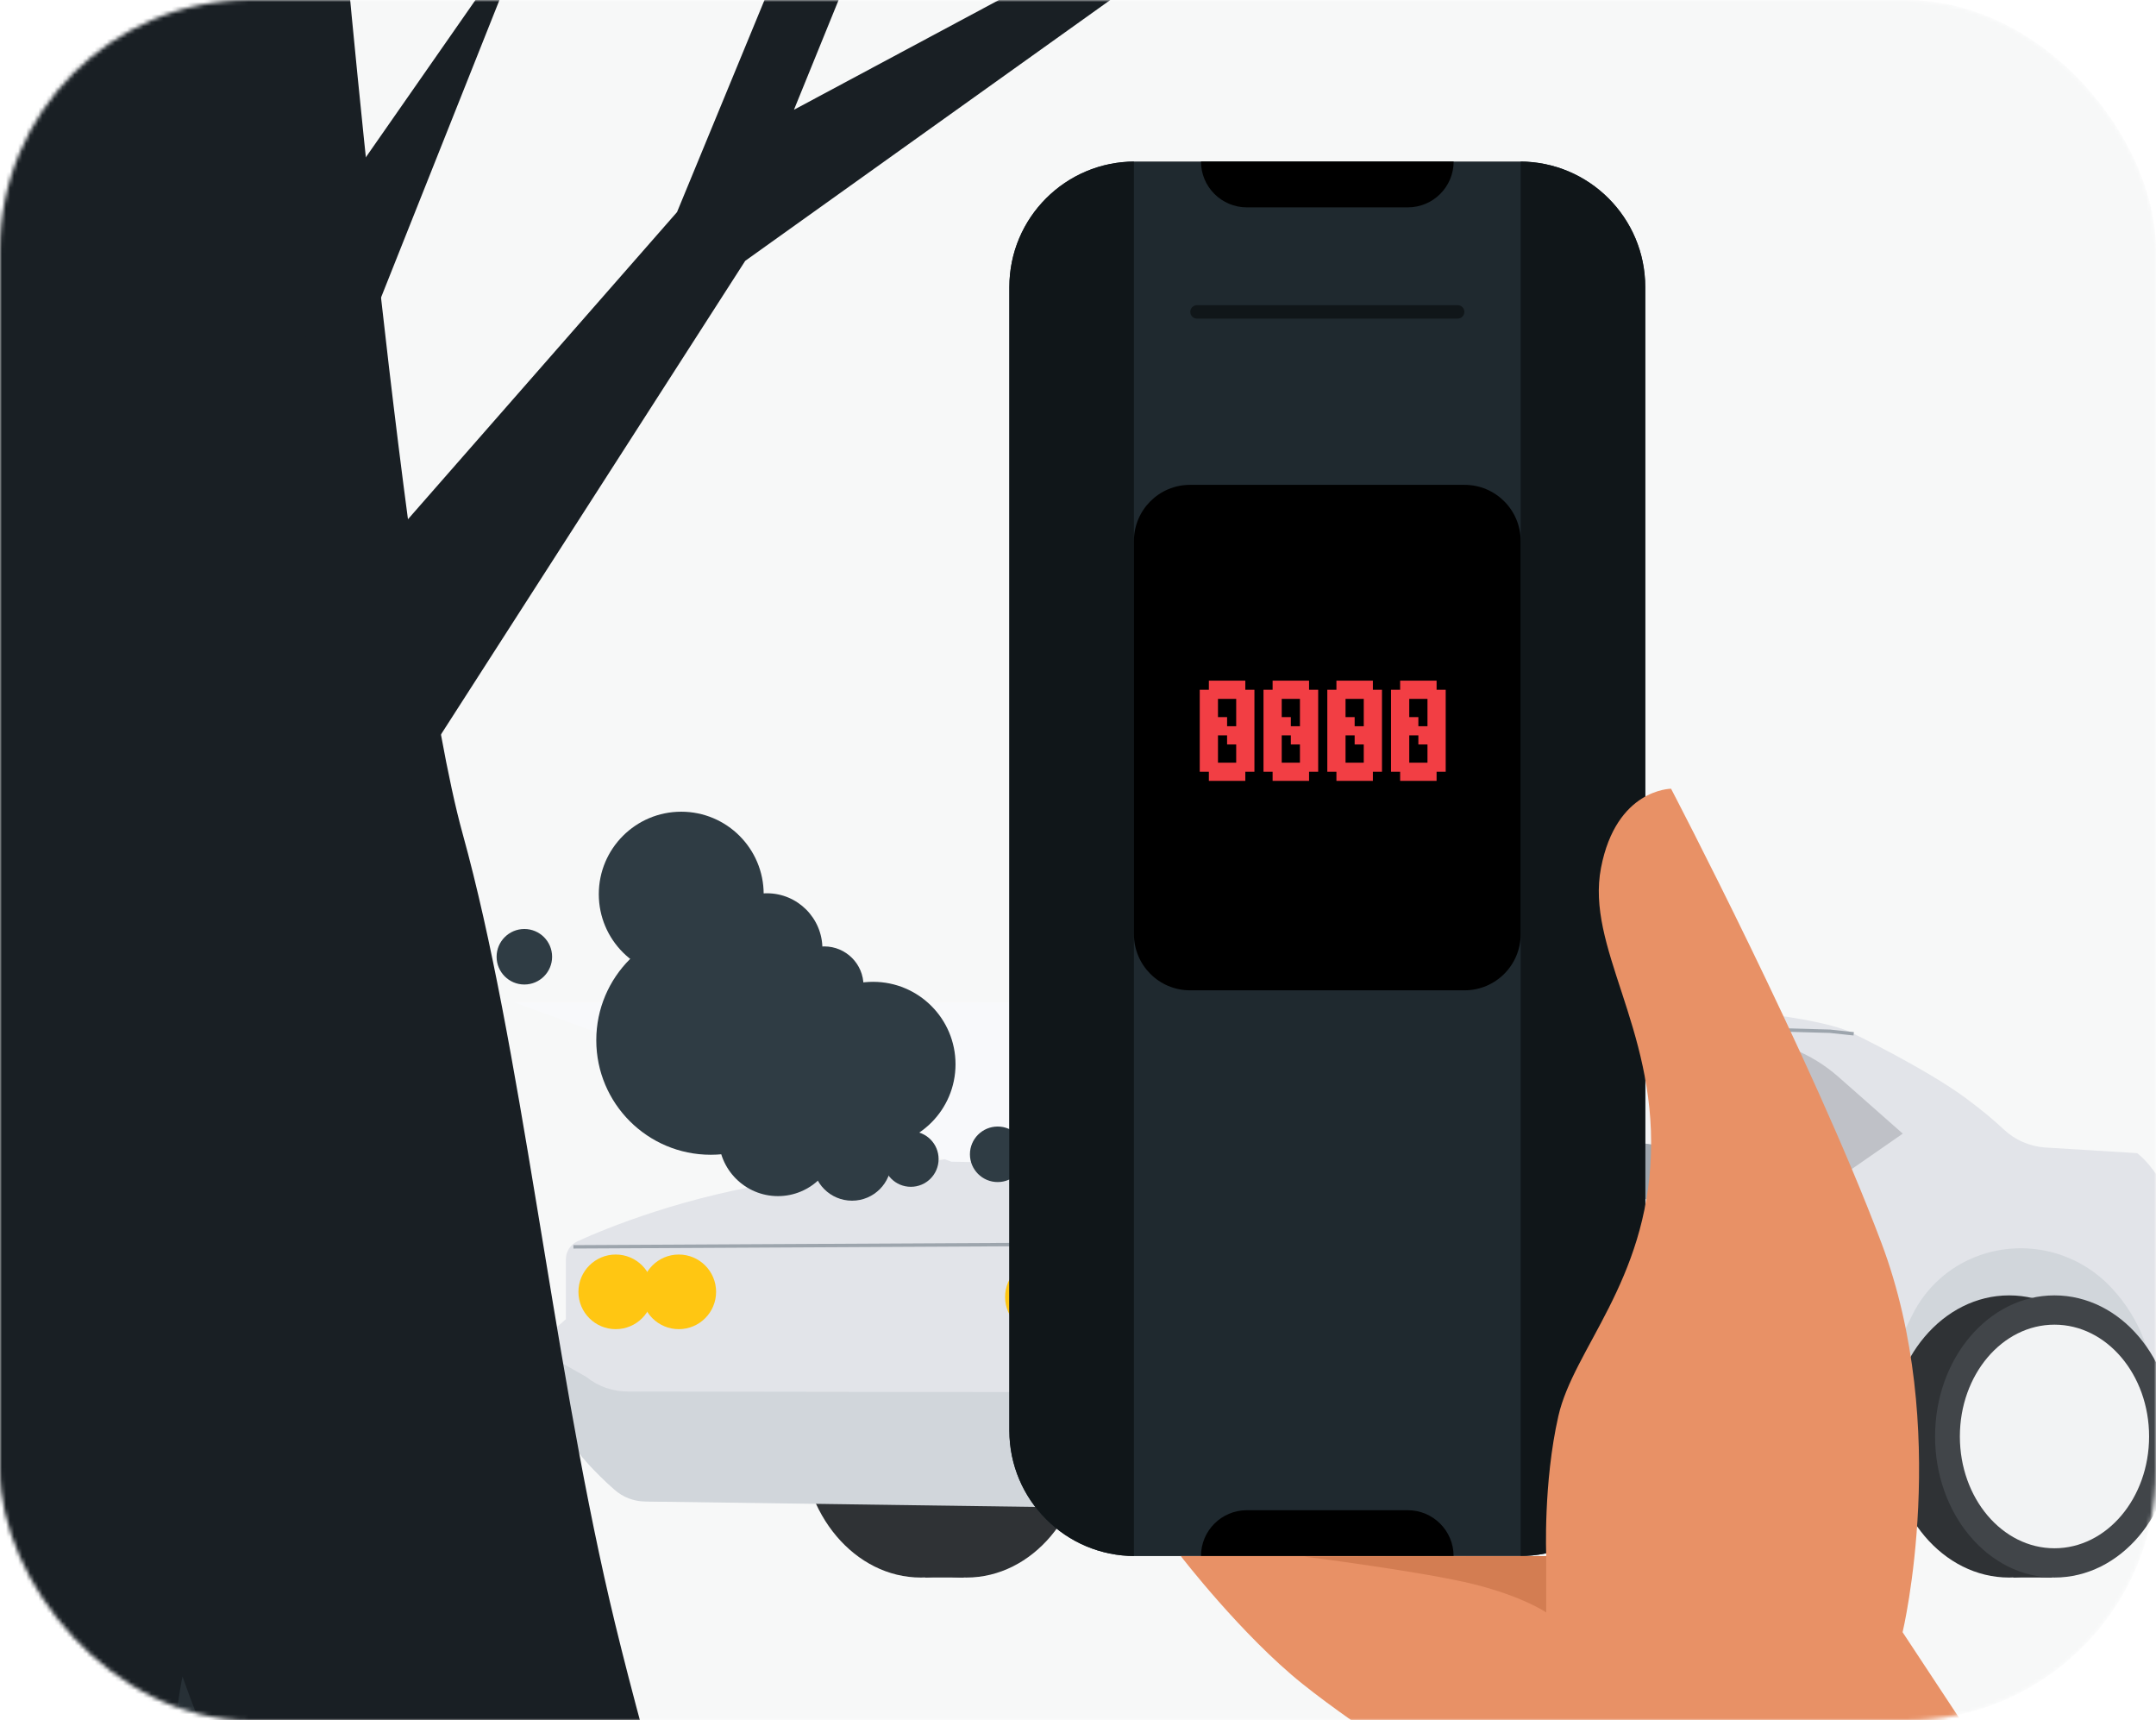 <svg width="534" height="426" viewBox="0 0 534 426" fill="none" xmlns="http://www.w3.org/2000/svg">
<mask id="mask0_13095_97654" style="mask-type:alpha" maskUnits="userSpaceOnUse" x="0" y="0" width="534" height="426">
<rect width="534" height="426" rx="62" fill="#F7F8F8"/>
</mask>
<g mask="url(#mask0_13095_97654)">
<rect width="534" height="426" rx="62" fill="#F7F8F8"/>
<path d="M228.102 390.644C244.433 390.644 257.672 375.003 257.672 355.708C257.672 336.414 244.433 320.772 228.102 320.772C211.77 320.772 198.531 336.414 198.531 355.708C198.531 375.003 211.77 390.644 228.102 390.644Z" fill="#2F3235"/>
<path d="M228.805 383.639L238.851 390.644L229.147 390.626L228.805 383.639Z" fill="#2F3235"/>
<path d="M239.336 390.644C255.667 390.644 268.907 375.003 268.907 355.708C268.907 336.414 255.667 320.772 239.336 320.772C223.005 320.772 209.766 336.414 209.766 355.708C209.766 375.003 223.005 390.644 239.336 390.644Z" fill="#2F3235"/>
<path d="M239.34 383.394C252.282 383.394 262.774 370.998 262.774 355.708C262.774 340.418 252.282 328.022 239.34 328.022C226.398 328.022 215.906 340.418 215.906 355.708C215.906 370.998 226.398 383.394 239.34 383.394Z" fill="#2F3235"/>
<path d="M399.992 390.644C416.324 390.644 429.563 375.003 429.563 355.708C429.563 336.414 416.324 320.772 399.992 320.772C383.661 320.772 370.422 336.414 370.422 355.708C370.422 375.003 383.661 390.644 399.992 390.644Z" fill="#2F3235"/>
<path d="M400.688 383.639L410.734 390.644L401.029 390.626L400.688 383.639Z" fill="#2F3235"/>
<path d="M411.227 390.644C427.558 390.644 440.797 375.003 440.797 355.708C440.797 336.414 427.558 320.772 411.227 320.772C394.895 320.772 381.656 336.414 381.656 355.708C381.656 375.003 394.895 390.644 411.227 390.644Z" fill="#2F3235"/>
<path d="M411.231 383.394C424.173 383.394 434.664 370.998 434.664 355.708C434.664 340.418 424.173 328.022 411.231 328.022C398.288 328.022 387.797 340.418 387.797 355.708C387.797 370.998 398.288 383.394 411.231 383.394Z" fill="#2F3235"/>
<path d="M140.157 326.681V311.856C140.157 309.928 141.27 308.183 143.023 307.385C150.116 304.15 169.788 296.006 195.326 292.359C227.597 287.748 245.017 285.696 245.017 285.696L245.227 282.321C245.393 279.612 247.647 277.499 250.356 277.499H254.239L291.174 253.82C293.19 252.531 295.478 251.734 297.854 251.506C308.892 250.419 343.985 247.464 391.519 248.306C449.406 249.332 459.137 255.986 459.137 255.986C459.137 255.986 477.065 264.691 486.797 271.862C491.119 275.053 494.231 277.727 496.352 279.726C499.105 282.312 502.673 283.846 506.434 284.145L529.307 285.547C529.307 285.547 538.398 291.763 541.984 311.742C545.569 331.722 538.784 345.6 535.251 351.491C534.97 351.956 527.264 359.46 527.264 359.46C527.264 359.46 529.316 346.144 521.119 332.309C512.922 318.475 495.502 318.475 488.848 322.061C482.185 325.647 480.651 337.938 480.651 337.938C480.651 337.938 478.091 345.617 477.574 350.746C477.065 355.866 477.574 364.58 477.574 364.58L476.355 365.159C470.061 368.157 463.231 369.84 456.262 370.103L364.482 371.602C364.482 371.602 361.808 356.892 358.74 341.523C355.663 326.155 342.346 322.57 329.537 321.035C316.729 319.501 305.464 340.498 305.464 340.498C305.464 340.498 302.904 350.746 302.904 355.866C302.904 360.986 308.138 371.602 308.138 371.602L162.03 371.839C157.629 371.778 153.403 370.086 150.195 367.07C146.355 363.458 141.612 358.4 140.157 354.332C137.597 347.16 136.062 330.258 136.062 330.258L140.157 326.672V326.681Z" fill="#E2E4E9"/>
<path d="M250.117 284.828L371.976 288.107L389.212 256.512L295.661 254.46L250.117 284.828Z" fill="#BFC1C7"/>
<path d="M384.695 290.158L398.24 264.042C400.493 259.703 405.052 257.046 409.944 257.23L433.939 258.151L450.35 290.974L384.695 290.15V290.158Z" fill="#BFC1C7"/>
<path d="M440.094 258.151L456.505 290.974L471.277 280.717L455.366 266.681C452.043 263.753 448.247 261.412 444.135 259.764L440.094 258.142V258.151Z" fill="#BFC1C7"/>
<path d="M142.023 308.753L281.153 308.034L371.661 293.814C375.01 293.288 377.939 291.263 379.604 288.309L397.059 257.362C398.278 255.205 400.583 253.899 403.064 253.969L453.219 255.363L459.128 255.994" stroke="#9DA5AD" stroke-width="0.842" stroke-miterlimit="10"/>
<path d="M137.461 336.561L145.176 340.936C148.148 343.338 151.856 344.627 155.678 344.583L289.022 344.767L300.927 329.329C307.239 321.132 316.26 315.451 326.377 313.285C337.336 310.936 348.776 313.154 358.069 319.422C363.82 323.306 368.002 329.092 369.878 335.772L372.245 344.188L465.419 342.426L473.581 325.743C476.991 318.782 482.988 313.435 490.299 310.857C501.573 306.877 514.127 309.814 522.465 318.37C528.058 324.112 531.757 331.424 533.072 339.323L535.15 351.798L529.916 357.242C521.702 365.781 510.638 371.339 498.803 371.839C498.724 371.839 498.645 371.839 498.566 371.848C498.566 371.848 303.32 373.803 303.206 373.803L159.755 371.813C156.95 371.778 154.258 370.743 152.163 368.867C148.086 365.203 141.573 358.838 140.152 354.34C138.04 347.686 137.461 336.553 137.461 336.553V336.561Z" fill="#D1D6DB"/>
<path d="M262.594 281.111C262.594 281.111 290.069 264.226 296.355 261.246C302.641 258.265 355.277 258.931 365.542 260.912C375.808 262.903 368.523 273.16 353.628 277.797C338.734 282.435 302.316 283.092 287.088 282.435C278.155 282.049 262.594 281.111 262.594 281.111Z" fill="#F2F3F4"/>
<path d="M389.375 288.256C389.375 288.256 401.289 264.752 404.603 262.105C407.917 259.457 430.754 262.105 431.745 263.095C432.736 264.086 436.383 270.381 430.754 276.009C427.099 279.665 413.966 283.732 405.199 286.143C400.044 287.555 394.723 288.256 389.375 288.256Z" fill="#F2F3F4"/>
<path d="M275.49 330.407C280.593 330.407 284.73 326.27 284.73 321.167C284.73 316.064 280.593 311.927 275.49 311.927C270.387 311.927 266.25 316.064 266.25 321.167C266.25 326.27 270.387 330.407 275.49 330.407Z" fill="#FFC612"/>
<path d="M258.186 330.407C263.289 330.407 267.426 326.27 267.426 321.167C267.426 316.064 263.289 311.927 258.186 311.927C253.082 311.927 248.945 316.064 248.945 321.167C248.945 326.27 253.082 330.407 258.186 330.407Z" fill="#FFC612"/>
<path d="M152.506 329.136C157.609 329.136 161.746 324.999 161.746 319.896C161.746 314.792 157.609 310.655 152.506 310.655C147.403 310.655 143.266 314.792 143.266 319.896C143.266 324.999 147.403 329.136 152.506 329.136Z" fill="#FFC612"/>
<path d="M168.123 329.136C173.226 329.136 177.363 324.999 177.363 319.896C177.363 314.792 173.226 310.655 168.123 310.655C163.02 310.655 158.883 314.792 158.883 319.896C158.883 324.999 163.02 329.136 168.123 329.136Z" fill="#FFC612"/>
<path d="M384.836 290.518L391.665 290.01C391.832 289.992 391.981 290.106 391.998 290.273L392.226 292.254C392.524 294.893 394.76 296.891 397.416 296.9L409.12 296.944C410.97 296.944 412.741 296.269 414.108 295.068C414.783 294.472 415.16 293.613 415.231 292.718L415.686 286.757C415.765 285.775 415.152 284.837 414.205 284.557C409.032 283.022 403.606 282.549 398.232 283.163L386.817 284.469L384.845 290.518H384.836Z" fill="#9DA5AD"/>
<path d="M325.735 390.644C342.066 390.644 355.305 375.003 355.305 355.708C355.305 336.414 342.066 320.772 325.735 320.772C309.403 320.772 296.164 336.414 296.164 355.708C296.164 375.003 309.403 390.644 325.735 390.644Z" fill="#2F3235"/>
<path d="M326.438 383.639L336.484 390.644L326.779 390.626L326.438 383.639Z" fill="#2F3235"/>
<path d="M336.961 390.644C353.292 390.644 366.532 375.003 366.532 355.708C366.532 336.414 353.292 320.772 336.961 320.772C320.63 320.772 307.391 336.414 307.391 355.708C307.391 375.003 320.63 390.644 336.961 390.644Z" fill="#414549"/>
<path d="M336.965 383.394C349.907 383.394 360.399 370.998 360.399 355.708C360.399 340.418 349.907 328.022 336.965 328.022C324.023 328.022 313.531 340.418 313.531 355.708C313.531 370.998 324.023 383.394 336.965 383.394Z" fill="#F2F3F4"/>
<path d="M497.625 390.644C513.956 390.644 527.196 375.003 527.196 355.708C527.196 336.414 513.956 320.772 497.625 320.772C481.294 320.772 468.055 336.414 468.055 355.708C468.055 375.003 481.294 390.644 497.625 390.644Z" fill="#2F3235"/>
<path d="M498.32 383.639L508.376 390.644L498.671 390.626L498.32 383.639Z" fill="#2F3235"/>
<path d="M508.852 390.644C525.183 390.644 538.422 375.003 538.422 355.708C538.422 336.414 525.183 320.772 508.852 320.772C492.52 320.772 479.281 336.414 479.281 355.708C479.281 375.003 492.52 390.644 508.852 390.644Z" fill="#414549"/>
<path d="M508.856 383.394C521.798 383.394 532.289 370.998 532.289 355.708C532.289 340.418 521.798 328.022 508.856 328.022C495.913 328.022 485.422 340.418 485.422 355.708C485.422 370.998 495.913 383.394 508.856 383.394Z" fill="#F2F3F4"/>
<path d="M235.618 287.669L377.254 290.413C377.254 290.413 277.321 248.095 267.687 248.157C258.052 248.218 127.242 248.157 127.242 248.157L235.618 287.66V287.669Z" fill="#F8F9FB"/>
<path d="M176.048 285.95C191.711 285.95 204.409 273.253 204.409 257.59C204.409 241.927 191.711 229.229 176.048 229.229C160.385 229.229 147.688 241.927 147.688 257.59C147.688 273.253 160.385 285.95 176.048 285.95Z" fill="#2F3C44"/>
<path d="M216.246 283.96C227.523 283.96 236.664 274.819 236.664 263.542C236.664 252.266 227.523 243.125 216.246 243.125C204.97 243.125 195.828 252.266 195.828 263.542C195.828 274.819 204.97 283.96 216.246 283.96Z" fill="#2F3C44"/>
<path d="M211.035 297.321C216.404 297.321 220.757 292.968 220.757 287.599C220.757 282.229 216.404 277.876 211.035 277.876C205.665 277.876 201.312 282.229 201.312 287.599C201.312 292.968 205.665 297.321 211.035 297.321Z" fill="#2F3C44"/>
<path d="M204.152 253.802C209.522 253.802 213.874 249.45 213.874 244.08C213.874 238.711 209.522 234.358 204.152 234.358C198.783 234.358 194.43 238.711 194.43 244.08C194.43 249.45 198.783 253.802 204.152 253.802Z" fill="#2F3C44"/>
<path d="M225.6 293.884C229.396 293.884 232.473 290.807 232.473 287.011C232.473 283.215 229.396 280.138 225.6 280.138C221.804 280.138 218.727 283.215 218.727 287.011C218.727 290.807 221.804 293.884 225.6 293.884Z" fill="#2F3C44"/>
<path d="M247.108 292.71C250.904 292.71 253.981 289.632 253.981 285.836C253.981 282.04 250.904 278.963 247.108 278.963C243.312 278.963 240.234 282.04 240.234 285.836C240.234 289.632 243.312 292.71 247.108 292.71Z" fill="#2F3C44"/>
<path d="M264.386 296.436C265.79 296.436 266.929 295.297 266.929 293.893C266.929 292.489 265.79 291.351 264.386 291.351C262.982 291.351 261.844 292.489 261.844 293.893C261.844 295.297 262.982 296.436 264.386 296.436Z" fill="#2F3C44"/>
<path d="M129.873 243.791C133.669 243.791 136.746 240.714 136.746 236.918C136.746 233.122 133.669 230.044 129.873 230.044C126.077 230.044 123 233.122 123 236.918C123 240.714 126.077 243.791 129.873 243.791Z" fill="#2F3C44"/>
<path d="M189.95 248.691C197.541 248.691 203.696 242.537 203.696 234.945C203.696 227.353 197.541 221.199 189.95 221.199C182.358 221.199 176.203 227.353 176.203 234.945C176.203 242.537 182.358 248.691 189.95 248.691Z" fill="#2F3C44"/>
<path d="M168.73 241.836C180.007 241.836 189.148 232.694 189.148 221.418C189.148 210.141 180.007 201 168.73 201C157.454 201 148.312 210.141 148.312 221.418C148.312 232.694 157.454 241.836 168.73 241.836Z" fill="#2F3C44"/>
<path d="M192.685 296.19C200.8 296.19 207.379 289.612 207.379 281.497C207.379 273.382 200.8 266.804 192.685 266.804C184.571 266.804 177.992 273.382 177.992 281.497C177.992 289.612 184.571 296.19 192.685 296.19Z" fill="#2F3C44"/>
<path d="M84.44 -24.7C84.44 -24.7 100.13 154.17 114.6 206.5C129.08 258.83 136.62 334.41 150.95 396.16C165.28 457.91 207.51 590.63 207.51 590.63H20.48L-84 -26.85L18.26 -11.42L84.44 -24.69V-24.7Z" fill="#191F24"/>
<path d="M73.578 63.38L131.618 -19.87L78.998 112.3L73.578 63.38Z" fill="#191F24"/>
<path d="M91.328 139.67L167.688 52.52L207.508 -44H225.608L196.648 27.18L293.548 -24.7L285.928 -7.81L184.578 64.59L100.418 195.57L91.328 139.67Z" fill="#191F24"/>
<path d="M45.205 415.16C45.205 415.16 54.535 441.97 60.675 449.06C66.815 456.15 76.575 462.99 79.255 475.88C81.935 488.77 90.645 504.76 90.645 504.76C90.645 504.76 65.575 476.09 63.105 467.89C60.635 459.69 53.325 452.86 45.935 443.71C40.495 436.97 45.205 415.16 45.205 415.16Z" fill="#273036"/>
<path d="M376.408 40H281.088C263.919 40 250 53.919 250 71.088V354.23C250 371.399 263.919 385.318 281.088 385.318H376.408C393.578 385.318 407.496 371.399 407.496 354.23V71.088C407.496 53.919 393.578 40 376.408 40Z" fill="#1F292F"/>
<path d="M280.855 385.318H281.088C263.923 385.318 250 371.395 250 354.23V71.088C250 53.923 263.923 40 281.088 40H280.855V385.318Z" fill="#101619"/>
<path d="M376.639 40H376.406C393.571 40 407.494 53.923 407.494 71.088V354.24C407.494 371.405 393.571 385.328 376.406 385.328H376.639V40Z" fill="#101619"/>
<path d="M362.736 120.062H294.753C287.076 120.062 280.852 126.286 280.852 133.964V231.329C280.852 239.006 287.076 245.23 294.753 245.23H362.736C370.414 245.23 376.638 239.006 376.638 231.329V133.964C376.638 126.286 370.414 120.062 362.736 120.062Z" fill="black"/>
<path d="M297.461 40H360.04C360.04 46.262 354.954 51.348 348.692 51.348H308.82C302.547 51.348 297.461 46.262 297.461 40Z" fill="black"/>
<path d="M360.039 385.318H297.46C297.46 379.055 302.546 373.97 308.808 373.97H348.68C354.942 373.97 360.028 379.055 360.028 385.318H360.039Z" fill="black"/>
<path d="M306.184 193.364H299.413V191.107H297.156V170.805H299.413V168.548H308.441V170.805H310.698V191.107H308.441V193.364H306.184ZM306.184 179.833V173.062H301.67V177.576H303.927V179.833H306.184ZM303.927 188.861H306.184V184.347H303.927V182.09H301.67V188.861H303.927Z" fill="#F23E44"/>
<path d="M321.973 193.364H315.202V191.107H312.945V170.805H315.202V168.548H324.23V170.805H326.487V191.107H324.23V193.364H321.973ZM321.973 179.833V173.062H317.459V177.576H319.716V179.833H321.973ZM319.716 188.861H321.973V184.347H319.716V182.09H317.459V188.861H319.716Z" fill="#F23E44"/>
<path d="M337.778 193.364H331.007V191.107H328.75V170.805H331.007V168.548H340.035V170.805H342.291V191.107H340.035V193.364H337.778ZM337.778 179.833V173.062H333.264V177.576H335.521V179.833H337.778ZM335.521 188.861H337.778V184.347H335.521V182.09H333.264V188.861H335.521Z" fill="#F23E44"/>
<path d="M353.559 193.364H346.788V191.107H344.531V170.805H346.788V168.548H355.816V170.805H358.073V191.107H355.816V193.364H353.559ZM353.559 179.833V173.062H349.045V177.576H351.302V179.833H353.559ZM351.302 188.861H353.559V184.347H351.302V182.09H349.045V188.861H351.302Z" fill="#F23E44"/>
<path d="M361.036 78.897H296.476C295.554 78.897 294.812 78.155 294.812 77.234C294.812 76.312 295.554 75.57 296.476 75.57H361.036C361.958 75.57 362.7 76.312 362.7 77.234C362.7 78.155 361.958 78.897 361.036 78.897Z" fill="#101619"/>
<path d="M518.006 475.054L471.236 404.178C471.236 404.178 483.305 353.668 465.949 307.661C448.593 261.675 413.892 195.313 413.892 195.313C413.892 195.313 400.308 195.313 396.536 214.916C392.764 234.518 409.95 254.12 408.912 285.791C407.852 317.462 389.755 334.044 385.982 350.637C382.21 367.23 382.973 385.318 382.973 385.318H292.453C292.453 385.318 307.542 404.92 322.619 416.988C337.708 429.057 357.321 440.363 364.113 447.896C370.894 455.43 382.973 475.032 382.973 475.032H518.006V475.054Z" fill="#E89166"/>
<path d="M382.963 385.318V399.283C382.963 399.283 377.379 395.394 365.088 392.311C352.797 389.227 323.086 385.455 323.086 385.455L382.973 385.328L382.963 385.318Z" fill="#D37D52"/>
</g>
</svg>
